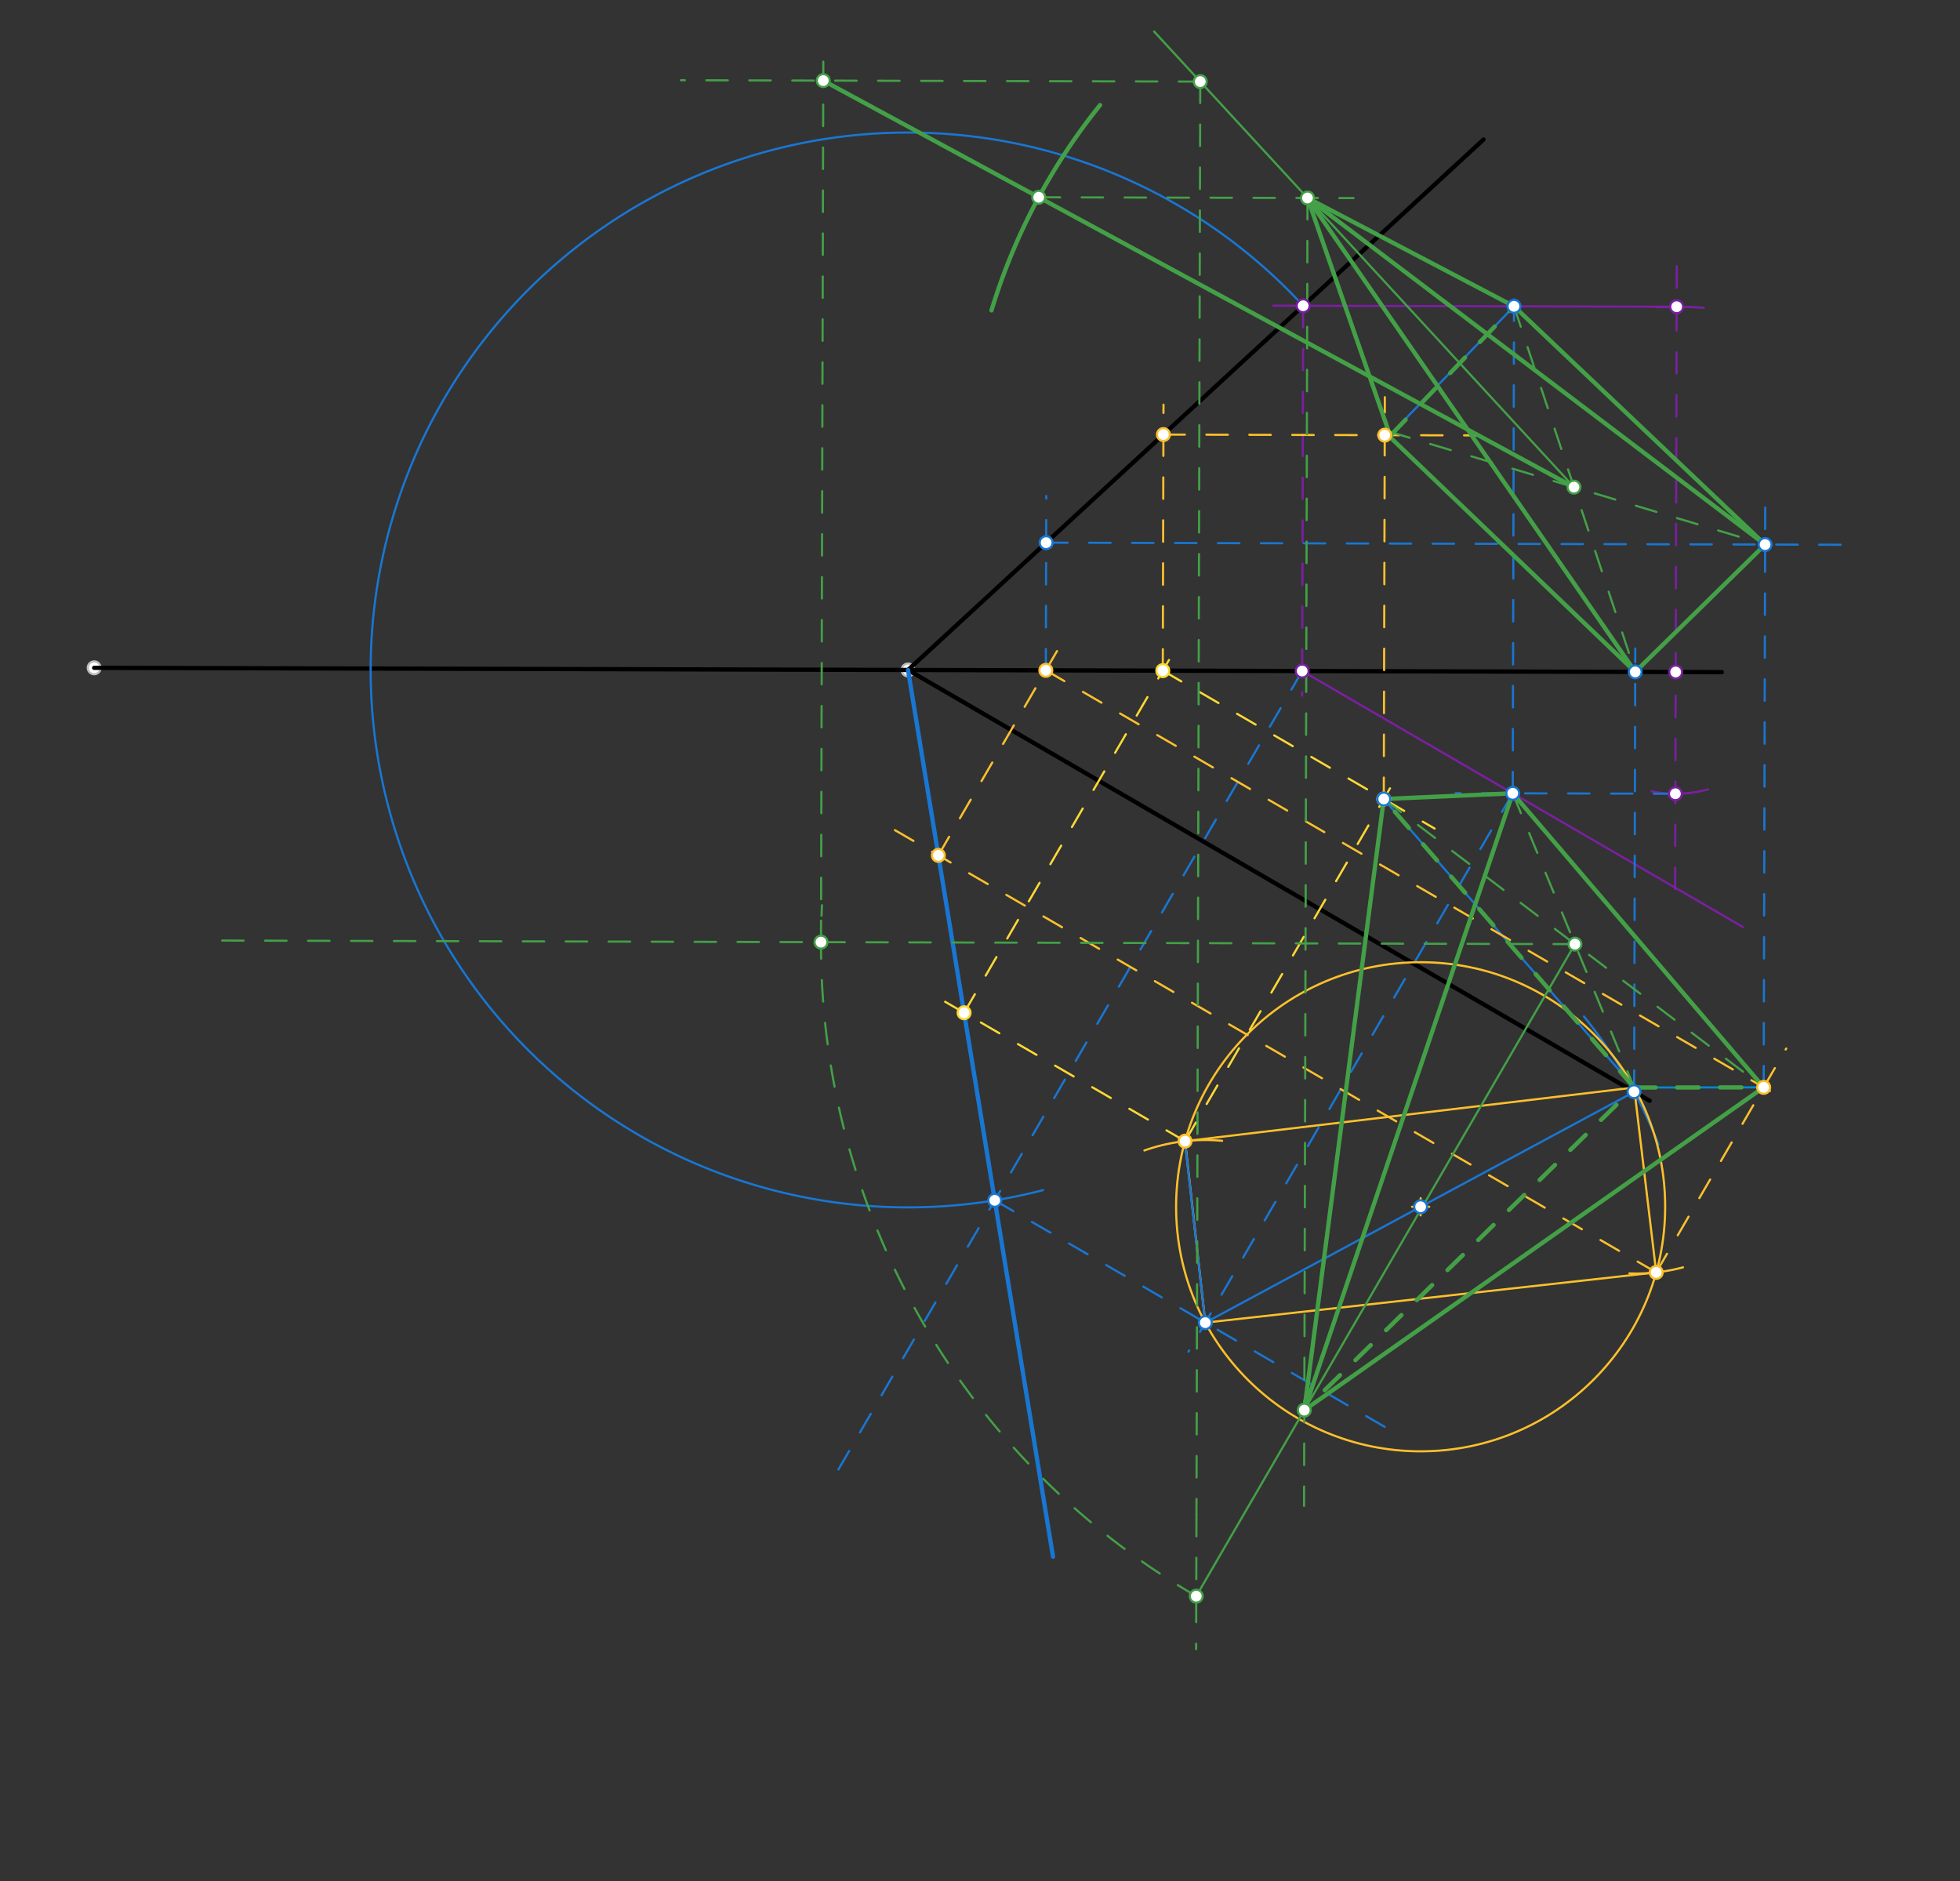 <svg xmlns="http://www.w3.org/2000/svg" class="svg--1it" height="100%" preserveAspectRatio="xMidYMid meet" viewBox="0 0 912.756 875.906" width="100%"><rect x="0" y="0" width="912.756" height="875.906" fill="#333333" stroke="none"/><defs><marker id="marker-arrow" markerHeight="16" markerUnits="userSpaceOnUse" markerWidth="24" orient="auto-start-reverse" refX="24" refY="4" viewBox="0 0 24 8"><path d="M 0 0 L 24 4 L 0 8 z" stroke="inherit"></path></marker></defs><g class="aux-layer--1FB"><g class="element--2qn"><circle cx="43.859" cy="310.969" r="3" stroke="#BDBDBD" stroke-width="1" fill="#ffffff"></circle>}</g><g class="element--2qn"><circle cx="422.859" cy="311.969" r="3" stroke="#BDBDBD" stroke-width="1" fill="#ffffff"></circle>}</g></g><g class="main-layer--3Vd"><g class="element--2qn"><line stroke="#000000" stroke-dasharray="none" stroke-linecap="round" stroke-width="2" x1="43.859" x2="801.859" y1="310.969" y2="312.969"></line></g><g class="element--2qn"><line stroke="#000000" stroke-dasharray="none" stroke-linecap="round" stroke-width="2" x1="690.859" x2="422.859" y1="64.969" y2="311.969"></line></g><g class="element--2qn"><line stroke="#000000" stroke-dasharray="none" stroke-linecap="round" stroke-width="2" x1="422.859" x2="768.213" y1="311.969" y2="512.576"></line></g><g class="element--2qn"><line stroke="#7B1FA2" stroke-dasharray="10" stroke-linecap="round" stroke-width="1" x1="780.859" x2="780.071" y1="123.966" y2="422.906"></line></g><g class="element--2qn"><path d="M 793.448 143.338 A 170.079 170.079 0 0 0 771.445 143.067" fill="none" stroke="#7B1FA2" stroke-dasharray="none" stroke-linecap="round" stroke-width="1"></path></g><g class="element--2qn"><path d="M 795.468 367.555 A 56.693 56.693 0 0 1 769.158 368.487" fill="none" stroke="#7B1FA2" stroke-dasharray="none" stroke-linecap="round" stroke-width="1"></path></g><g class="element--2qn"><line stroke="#7B1FA2" stroke-dasharray="none" stroke-linecap="round" stroke-width="1" x1="780.81" x2="592.88" y1="142.834" y2="142.338"></line></g><g class="element--2qn"><line stroke="#7B1FA2" stroke-dasharray="10" stroke-linecap="round" stroke-width="1" x1="606.872" x2="606.393" y1="142.375" y2="323.909"></line></g><g class="element--2qn"><line stroke="#7B1FA2" stroke-dasharray="none" stroke-linecap="round" stroke-width="1" x1="606.423" x2="811.702" y1="312.453" y2="431.694"></line></g><g class="element--2qn"><line stroke="#1976D2" stroke-dasharray="10" stroke-linecap="round" stroke-width="1" x1="780.211" x2="677.872" y1="369.605" y2="369.335"></line></g><g class="element--2qn"><line stroke="#1976D2" stroke-dasharray="10" stroke-linecap="round" stroke-width="1" x1="704.468" x2="705.098" y1="369.405" y2="130.93"></line></g><g class="element--2qn"><line stroke="#1976D2" stroke-dasharray="10" stroke-linecap="round" stroke-width="1" x1="606.423" x2="390.284" y1="312.453" y2="684.546"></line></g><g class="element--2qn"><path d="M 606.872 142.375 A 250.245 250.245 0 1 0 485.759 554.18" fill="none" stroke="#1976D2" stroke-dasharray="none" stroke-linecap="round" stroke-width="1"></path></g><g class="element--2qn"><line stroke="#1976D2" stroke-dasharray="none" stroke-linecap="round" stroke-width="2" x1="422.859" x2="463.25" y1="311.969" y2="558.933"></line></g><g class="element--2qn"><line stroke="#1976D2" stroke-dasharray="none" stroke-linecap="round" stroke-width="2" x1="463.25" x2="490.386" y1="558.933" y2="724.859"></line></g><g class="element--2qn"><line stroke="#1976D2" stroke-dasharray="10" stroke-linecap="round" stroke-width="1" x1="463.25" x2="652.913" y1="558.933" y2="669.104"></line></g><g class="element--2qn"><line stroke="#1976D2" stroke-dasharray="10" stroke-linecap="round" stroke-width="1" x1="704.468" x2="553.442" y1="369.405" y2="629.403"></line></g><g class="element--2qn"><path d="M 772.357 532.952 A 226.772 226.772 0 0 0 737.654 473.327" fill="none" stroke="#1976D2" stroke-dasharray="none" stroke-linecap="round" stroke-width="1"></path></g><g class="element--2qn"><line stroke="#1976D2" stroke-dasharray="none" stroke-linecap="round" stroke-width="1" x1="561.295" x2="761.859" y1="615.885" y2="507.969"></line></g><g class="element--2qn"><line stroke="#1976D2" stroke-dasharray="10" stroke-linecap="round" stroke-width="1" x1="760.994" x2="761.539" y1="508.434" y2="301.963"></line></g><g class="element--2qn"><g class="center--1s5"><line x1="657.577" y1="561.927" x2="665.577" y2="561.927" stroke="#FBC02D" stroke-width="1" stroke-linecap="round"></line><line x1="661.577" y1="557.927" x2="661.577" y2="565.927" stroke="#FBC02D" stroke-width="1" stroke-linecap="round"></line><circle class="hit--230" cx="661.577" cy="561.927" r="4" stroke="none" fill="transparent"></circle></g><circle cx="661.577" cy="561.927" fill="none" r="113.877" stroke="#FBC02D" stroke-dasharray="none" stroke-width="1"></circle></g><g class="element--2qn"><path d="M 532.939 535.712 A 85.039 85.039 0 0 1 569.133 531.208" fill="none" stroke="#FBC02D" stroke-dasharray="none" stroke-linecap="round" stroke-width="1"></path></g><g class="element--2qn"><line stroke="#FBC02D" stroke-dasharray="none" stroke-linecap="round" stroke-width="1" x1="561.295" x2="551.876" y1="615.885" y2="531.369"></line></g><g class="element--2qn"><path d="M 758.824 592.954 A 85.039 85.039 0 0 0 783.771 590.137" fill="none" stroke="#FBC02D" stroke-dasharray="none" stroke-linecap="round" stroke-width="1"></path></g><g class="element--2qn"><line stroke="#FBC02D" stroke-dasharray="none" stroke-linecap="round" stroke-width="1" x1="760.999" x2="771.278" y1="506.4" y2="592.485"></line></g><g class="element--2qn"><line stroke="#FBC02D" stroke-dasharray="none" stroke-linecap="round" stroke-width="1" x1="771.278" x2="561.295" y1="592.485" y2="615.885"></line></g><g class="element--2qn"><line stroke="#FBC02D" stroke-dasharray="none" stroke-linecap="round" stroke-width="1" x1="551.876" x2="760.999" y1="531.369" y2="506.4"></line></g><g class="element--2qn"><line stroke="#FDD835" stroke-dasharray="10" stroke-linecap="round" stroke-width="1" x1="551.876" x2="440.149" y1="531.369" y2="466.469"></line></g><g class="element--2qn"><line stroke="#FDD835" stroke-dasharray="10" stroke-linecap="round" stroke-width="1" x1="448.965" x2="548.384" y1="471.59" y2="300.435"></line></g><g class="element--2qn"><line stroke="#FDD835" stroke-dasharray="10" stroke-linecap="round" stroke-width="1" x1="541.503" x2="668.106" y1="312.282" y2="385.822"></line></g><g class="element--2qn"><line stroke="#FDD835" stroke-dasharray="10" stroke-linecap="round" stroke-width="1" x1="551.876" x2="652.078" y1="531.369" y2="358.868"></line></g><g class="element--2qn"><line stroke="#1976D2" stroke-dasharray="none" stroke-linecap="round" stroke-width="1" x1="704.468" x2="644.414" y1="369.405" y2="372.06"></line></g><g class="element--2qn"><line stroke="#1976D2" stroke-dasharray="none" stroke-linecap="round" stroke-width="1" x1="561.295" x2="551.859" y1="615.885" y2="531.969"></line></g><g class="element--2qn"><line stroke="#1976D2" stroke-dasharray="none" stroke-linecap="round" stroke-width="1" x1="644.414" x2="760.999" y1="372.06" y2="506.4"></line></g><g class="element--2qn"><line stroke="#FBC02D" stroke-dasharray="10" stroke-linecap="round" stroke-width="1" x1="771.278" x2="416.173" y1="592.485" y2="386.214"></line></g><g class="element--2qn"><line stroke="#FBC02D" stroke-dasharray="10" stroke-linecap="round" stroke-width="1" x1="436.978" x2="495.116" y1="398.299" y2="298.213"></line></g><g class="element--2qn"><line stroke="#FBC02D" stroke-dasharray="10" stroke-linecap="round" stroke-width="1" x1="487.027" x2="830.884" y1="312.138" y2="511.875"></line></g><g class="element--2qn"><line stroke="#FBC02D" stroke-dasharray="10" stroke-linecap="round" stroke-width="1" x1="771.278" x2="831.835" y1="592.485" y2="488.232"></line></g><g class="element--2qn"><line stroke="#0288D1" stroke-dasharray="10" stroke-linecap="round" stroke-width="1" x1="704.468" x2="821.326" y1="369.405" y2="506.324"></line></g><g class="element--2qn"><line stroke="#0288D1" stroke-dasharray="none" stroke-linecap="round" stroke-width="1" x1="704.468" x2="821.326" y1="369.405" y2="506.324"></line></g><g class="element--2qn"><line stroke="#0288D1" stroke-dasharray="none" stroke-linecap="round" stroke-width="1" x1="821.326" x2="760.999" y1="506.324" y2="506.4"></line></g><g class="element--2qn"><line stroke="#FBC02D" stroke-dasharray="10" stroke-linecap="round" stroke-width="1" x1="541.503" x2="541.83" y1="312.282" y2="188.429"></line></g><g class="element--2qn"><line stroke="#FBC02D" stroke-dasharray="10" stroke-linecap="round" stroke-width="1" x1="541.793" x2="687.902" y1="202.355" y2="202.74"></line></g><g class="element--2qn"><line stroke="#FBC02D" stroke-dasharray="10" stroke-linecap="round" stroke-width="1" x1="644.414" x2="644.908" y1="372.06" y2="184.942"></line></g><g class="element--2qn"><line stroke="#1976D2" stroke-dasharray="none" stroke-linecap="round" stroke-width="1" x1="761.51" x2="647.875" y1="312.862" y2="203.969"></line></g><g class="element--2qn"><line stroke="#1976D2" stroke-dasharray="none" stroke-linecap="round" stroke-width="1" x1="646.875" x2="705.067" y1="202.969" y2="142.634"></line></g><g class="element--2qn"><line stroke="#1976D2" stroke-dasharray="10" stroke-linecap="round" stroke-width="1" x1="487.027" x2="487.242" y1="312.138" y2="230.933"></line></g><g class="element--2qn"><line stroke="#1976D2" stroke-dasharray="10" stroke-linecap="round" stroke-width="1" x1="487.184" x2="865.905" y1="252.684" y2="253.684"></line></g><g class="element--2qn"><line stroke="#1976D2" stroke-dasharray="10" stroke-linecap="round" stroke-width="1" x1="821.326" x2="822.064" y1="506.324" y2="226.927"></line></g><g class="element--2qn"><line stroke="#1976D2" stroke-dasharray="none" stroke-linecap="round" stroke-width="1" x1="705.067" x2="821.993" y1="142.634" y2="253.568"></line></g><g class="element--2qn"><line stroke="#1976D2" stroke-dasharray="none" stroke-linecap="round" stroke-width="1" x1="821.993" x2="761.51" y1="253.568" y2="312.862"></line></g><g class="element--2qn"><line stroke="#43A047" stroke-dasharray="10" stroke-linecap="round" stroke-width="1" x1="644.414" x2="821.326" y1="372.06" y2="506.324"></line></g><g class="element--2qn"><line stroke="#43A047" stroke-dasharray="10" stroke-linecap="round" stroke-width="1" x1="704.468" x2="760.999" y1="369.405" y2="506.4"></line></g><g class="element--2qn"><line stroke="#43A047" stroke-dasharray="10" stroke-linecap="round" stroke-width="1" x1="705.067" x2="761.51" y1="142.634" y2="312.862"></line></g><g class="element--2qn"><line stroke="#43A047" stroke-dasharray="10" stroke-linecap="round" stroke-width="1" x1="646.875" x2="821.993" y1="200.969" y2="253.568"></line></g><g class="element--2qn"><line stroke="#43A047" stroke-dasharray="none" stroke-linecap="round" stroke-width="1" x1="733.446" x2="555.58" y1="439.629" y2="745.834"></line></g><g class="element--2qn"><line stroke="#43A047" stroke-dasharray="none" stroke-linecap="round" stroke-width="1" x1="732.985" x2="537.439" y1="226.833" y2="14.662"></line></g><g class="element--2qn"><line stroke="#43A047" stroke-dasharray="10" stroke-linecap="round" stroke-width="1" x1="558.945" x2="557.184" y1="37.996" y2="705.345"></line></g><g class="element--2qn"><line stroke="#43A047" stroke-dasharray="10" stroke-linecap="round" stroke-width="1" x1="557.184" x2="557.019" y1="705.345" y2="767.902"></line></g><g class="element--2qn"><line stroke="#43A047" stroke-dasharray="10" stroke-linecap="round" stroke-width="1" x1="733.446" x2="95.703" y1="439.629" y2="437.946"></line></g><g class="element--2qn"><path d="M 557.084 743.245 A 351.122 351.122 0 0 1 382.792 421.52" fill="none" stroke="#43A047" stroke-dasharray="10" stroke-linecap="round" stroke-width="1"></path></g><g class="element--2qn"><line stroke="#43A047" stroke-dasharray="10" stroke-linecap="round" stroke-width="1" x1="382.326" x2="383.427" y1="438.703" y2="21.196"></line></g><g class="element--2qn"><line stroke="#43A047" stroke-dasharray="10" stroke-linecap="round" stroke-width="1" x1="558.945" x2="317.077" y1="37.996" y2="37.357"></line></g><g class="element--2qn"><line stroke="#43A047" stroke-dasharray="none" stroke-linecap="round" stroke-width="2" x1="732.985" x2="383.384" y1="226.833" y2="37.532"></line></g><g class="element--2qn"><path d="M 512.308 48.917 A 283.465 283.465 0 0 0 461.732 144.527" fill="none" stroke="#43A047" stroke-dasharray="none" stroke-linecap="round" stroke-width="2"></path></g><g class="element--2qn"><line stroke="#43A047" stroke-dasharray="10" stroke-linecap="round" stroke-width="1" x1="483.717" x2="630.343" y1="91.86" y2="92.247"></line></g><g class="element--2qn"><line stroke="#43A047" stroke-dasharray="none" stroke-linecap="round" stroke-width="2" x1="608.893" x2="646.375" y1="92.19" y2="199.958"></line></g><g class="element--2qn"><line stroke="#43A047" stroke-dasharray="none" stroke-linecap="round" stroke-width="2" x1="608.893" x2="761.51" y1="92.19" y2="312.862"></line></g><g class="element--2qn"><line stroke="#43A047" stroke-dasharray="none" stroke-linecap="round" stroke-width="2" x1="608.893" x2="821.993" y1="92.19" y2="253.568"></line></g><g class="element--2qn"><line stroke="#43A047" stroke-dasharray="none" stroke-linecap="round" stroke-width="2" x1="608.893" x2="705.067" y1="92.19" y2="142.634"></line></g><g class="element--2qn"><line stroke="#43A047" stroke-dasharray="none" stroke-linecap="round" stroke-width="2" x1="705.067" x2="821.993" y1="142.634" y2="253.568"></line></g><g class="element--2qn"><line stroke="#43A047" stroke-dasharray="none" stroke-linecap="round" stroke-width="2" x1="821.993" x2="761.51" y1="253.568" y2="312.862"></line></g><g class="element--2qn"><line stroke="#43A047" stroke-dasharray="none" stroke-linecap="round" stroke-width="2" x1="761.51" x2="646.375" y1="312.862" y2="202.625"></line></g><g class="element--2qn"><line stroke="#43A047" stroke-dasharray="10" stroke-linecap="round" stroke-width="2" x1="647.708" x2="705.067" y1="202.625" y2="142.634"></line></g><g class="element--2qn"><line stroke="#43A047" stroke-dasharray="10" stroke-linecap="round" stroke-width="1" x1="608.893" x2="607.286" y1="92.19" y2="701.234"></line></g><g class="element--2qn"><line stroke="#43A047" stroke-dasharray="none" stroke-linecap="round" stroke-width="2" x1="607.404" x2="644.414" y1="656.617" y2="372.06"></line></g><g class="element--2qn"><line stroke="#43A047" stroke-dasharray="none" stroke-linecap="round" stroke-width="2" x1="607.404" x2="704.468" y1="656.617" y2="369.405"></line></g><g class="element--2qn"><line stroke="#43A047" stroke-dasharray="none" stroke-linecap="round" stroke-width="2" x1="607.404" x2="821.326" y1="656.617" y2="506.324"></line></g><g class="element--2qn"><line stroke="#43A047" stroke-dasharray="10" stroke-linecap="round" stroke-width="2" x1="616.9" x2="760.999" y1="647.33" y2="506.4"></line></g><g class="element--2qn"><line stroke="#43A047" stroke-dasharray="10" stroke-linecap="round" stroke-width="2" x1="760.999" x2="821.326" y1="506.4" y2="506.324"></line></g><g class="element--2qn"><line stroke="#43A047" stroke-dasharray="10" stroke-linecap="round" stroke-width="2" x1="760.999" x2="644.414" y1="506.4" y2="372.06"></line></g><g class="element--2qn"><line stroke="#43A047" stroke-dasharray="none" stroke-linecap="round" stroke-width="2" x1="644.414" x2="704.468" y1="372.06" y2="369.405"></line></g><g class="element--2qn"><line stroke="#43A047" stroke-dasharray="none" stroke-linecap="round" stroke-width="2" x1="704.468" x2="821.326" y1="369.405" y2="506.324"></line></g><g class="element--2qn"><circle cx="780.361" cy="312.912" r="3" stroke="#7B1FA2" stroke-width="1" fill="#ffffff"></circle>}</g><g class="element--2qn"><circle cx="780.81" cy="142.834" r="3" stroke="#7B1FA2" stroke-width="1" fill="#ffffff"></circle>}</g><g class="element--2qn"><circle cx="780.211" cy="369.605" r="3" stroke="#7B1FA2" stroke-width="1" fill="#ffffff"></circle>}</g><g class="element--2qn"><circle cx="606.872" cy="142.375" r="3" stroke="#7B1FA2" stroke-width="1" fill="#ffffff"></circle>}</g><g class="element--2qn"><circle cx="606.423" cy="312.453" r="3" stroke="#7B1FA2" stroke-width="1" fill="#ffffff"></circle>}</g><g class="element--2qn"><circle cx="704.468" cy="369.405" r="3" stroke="#1976D2" stroke-width="1" fill="#ffffff"></circle>}</g><g class="element--2qn"><circle cx="705.067" cy="142.634" r="3" stroke="#1976D2" stroke-width="1" fill="#ffffff"></circle>}</g><g class="element--2qn"><circle cx="463.25" cy="558.933" r="3" stroke="#1976D2" stroke-width="1" fill="#ffffff"></circle>}</g><g class="element--2qn"><circle cx="561.295" cy="615.885" r="3" stroke="#1976D2" stroke-width="1" fill="#ffffff"></circle>}</g><g class="element--2qn"><circle cx="760.953" cy="508.358" r="3" stroke="#1976D2" stroke-width="1" fill="#ffffff"></circle>}</g><g class="element--2qn"><circle cx="761.51" cy="312.862" r="3" stroke="#1976D2" stroke-width="1" fill="#ffffff"></circle>}</g><g class="element--2qn"><circle cx="661.577" cy="561.927" r="3" stroke="#1976D2" stroke-width="1" fill="#ffffff"></circle>}</g><g class="element--2qn"><circle cx="551.876" cy="531.369" r="3" stroke="#FBC02D" stroke-width="1" fill="#ffffff"></circle>}</g><g class="element--2qn"><circle cx="771.278" cy="592.485" r="3" stroke="#FBC02D" stroke-width="1" fill="#ffffff"></circle>}</g><g class="element--2qn"><circle cx="448.965" cy="471.59" r="3" stroke="#FDD835" stroke-width="1" fill="#ffffff"></circle>}</g><g class="element--2qn"><circle cx="541.503" cy="312.282" r="3" stroke="#FDD835" stroke-width="1" fill="#ffffff"></circle>}</g><g class="element--2qn"><circle cx="644.414" cy="372.06" r="3" stroke="#FDD835" stroke-width="1" fill="#ffffff"></circle>}</g><g class="element--2qn"><circle cx="644.414" cy="372.06" r="3" stroke="#1976D2" stroke-width="1" fill="#ffffff"></circle>}</g><g class="element--2qn"><circle cx="436.978" cy="398.299" r="3" stroke="#FBC02D" stroke-width="1" fill="#ffffff"></circle>}</g><g class="element--2qn"><circle cx="487.027" cy="312.138" r="3" stroke="#FBC02D" stroke-width="1" fill="#ffffff"></circle>}</g><g class="element--2qn"><circle cx="821.326" cy="506.324" r="3" stroke="#FBC02D" stroke-width="1" fill="#ffffff"></circle>}</g><g class="element--2qn"><circle cx="541.793" cy="202.355" r="3" stroke="#FBC02D" stroke-width="1" fill="#ffffff"></circle>}</g><g class="element--2qn"><circle cx="644.861" cy="202.627" r="3" stroke="#FBC02D" stroke-width="1" fill="#ffffff"></circle>}</g><g class="element--2qn"><circle cx="487.184" cy="252.684" r="3" stroke="#1976D2" stroke-width="1" fill="#ffffff"></circle>}</g><g class="element--2qn"><circle cx="821.993" cy="253.568" r="3" stroke="#1976D2" stroke-width="1" fill="#ffffff"></circle>}</g><g class="element--2qn"><circle cx="733.446" cy="439.629" r="3" stroke="#43A047" stroke-width="1" fill="#ffffff"></circle>}</g><g class="element--2qn"><circle cx="732.985" cy="226.833" r="3" stroke="#43A047" stroke-width="1" fill="#ffffff"></circle>}</g><g class="element--2qn"><circle cx="558.945" cy="37.996" r="3" stroke="#43A047" stroke-width="1" fill="#ffffff"></circle>}</g><g class="element--2qn"><circle cx="557.084" cy="743.245" r="3" stroke="#43A047" stroke-width="1" fill="#ffffff"></circle>}</g><g class="element--2qn"><circle cx="382.326" cy="438.703" r="3" stroke="#43A047" stroke-width="1" fill="#ffffff"></circle>}</g><g class="element--2qn"><circle cx="383.384" cy="37.532" r="3" stroke="#43A047" stroke-width="1" fill="#ffffff"></circle>}</g><g class="element--2qn"><circle cx="483.717" cy="91.86" r="3" stroke="#43A047" stroke-width="1" fill="#ffffff"></circle>}</g><g class="element--2qn"><circle cx="608.893" cy="92.19" r="3" stroke="#43A047" stroke-width="1" fill="#ffffff"></circle>}</g><g class="element--2qn"><circle cx="607.404" cy="656.617" r="3" stroke="#43A047" stroke-width="1" fill="#ffffff"></circle>}</g></g><g class="snaps-layer--2PT"></g><g class="temp-layer--rAP"></g></svg>